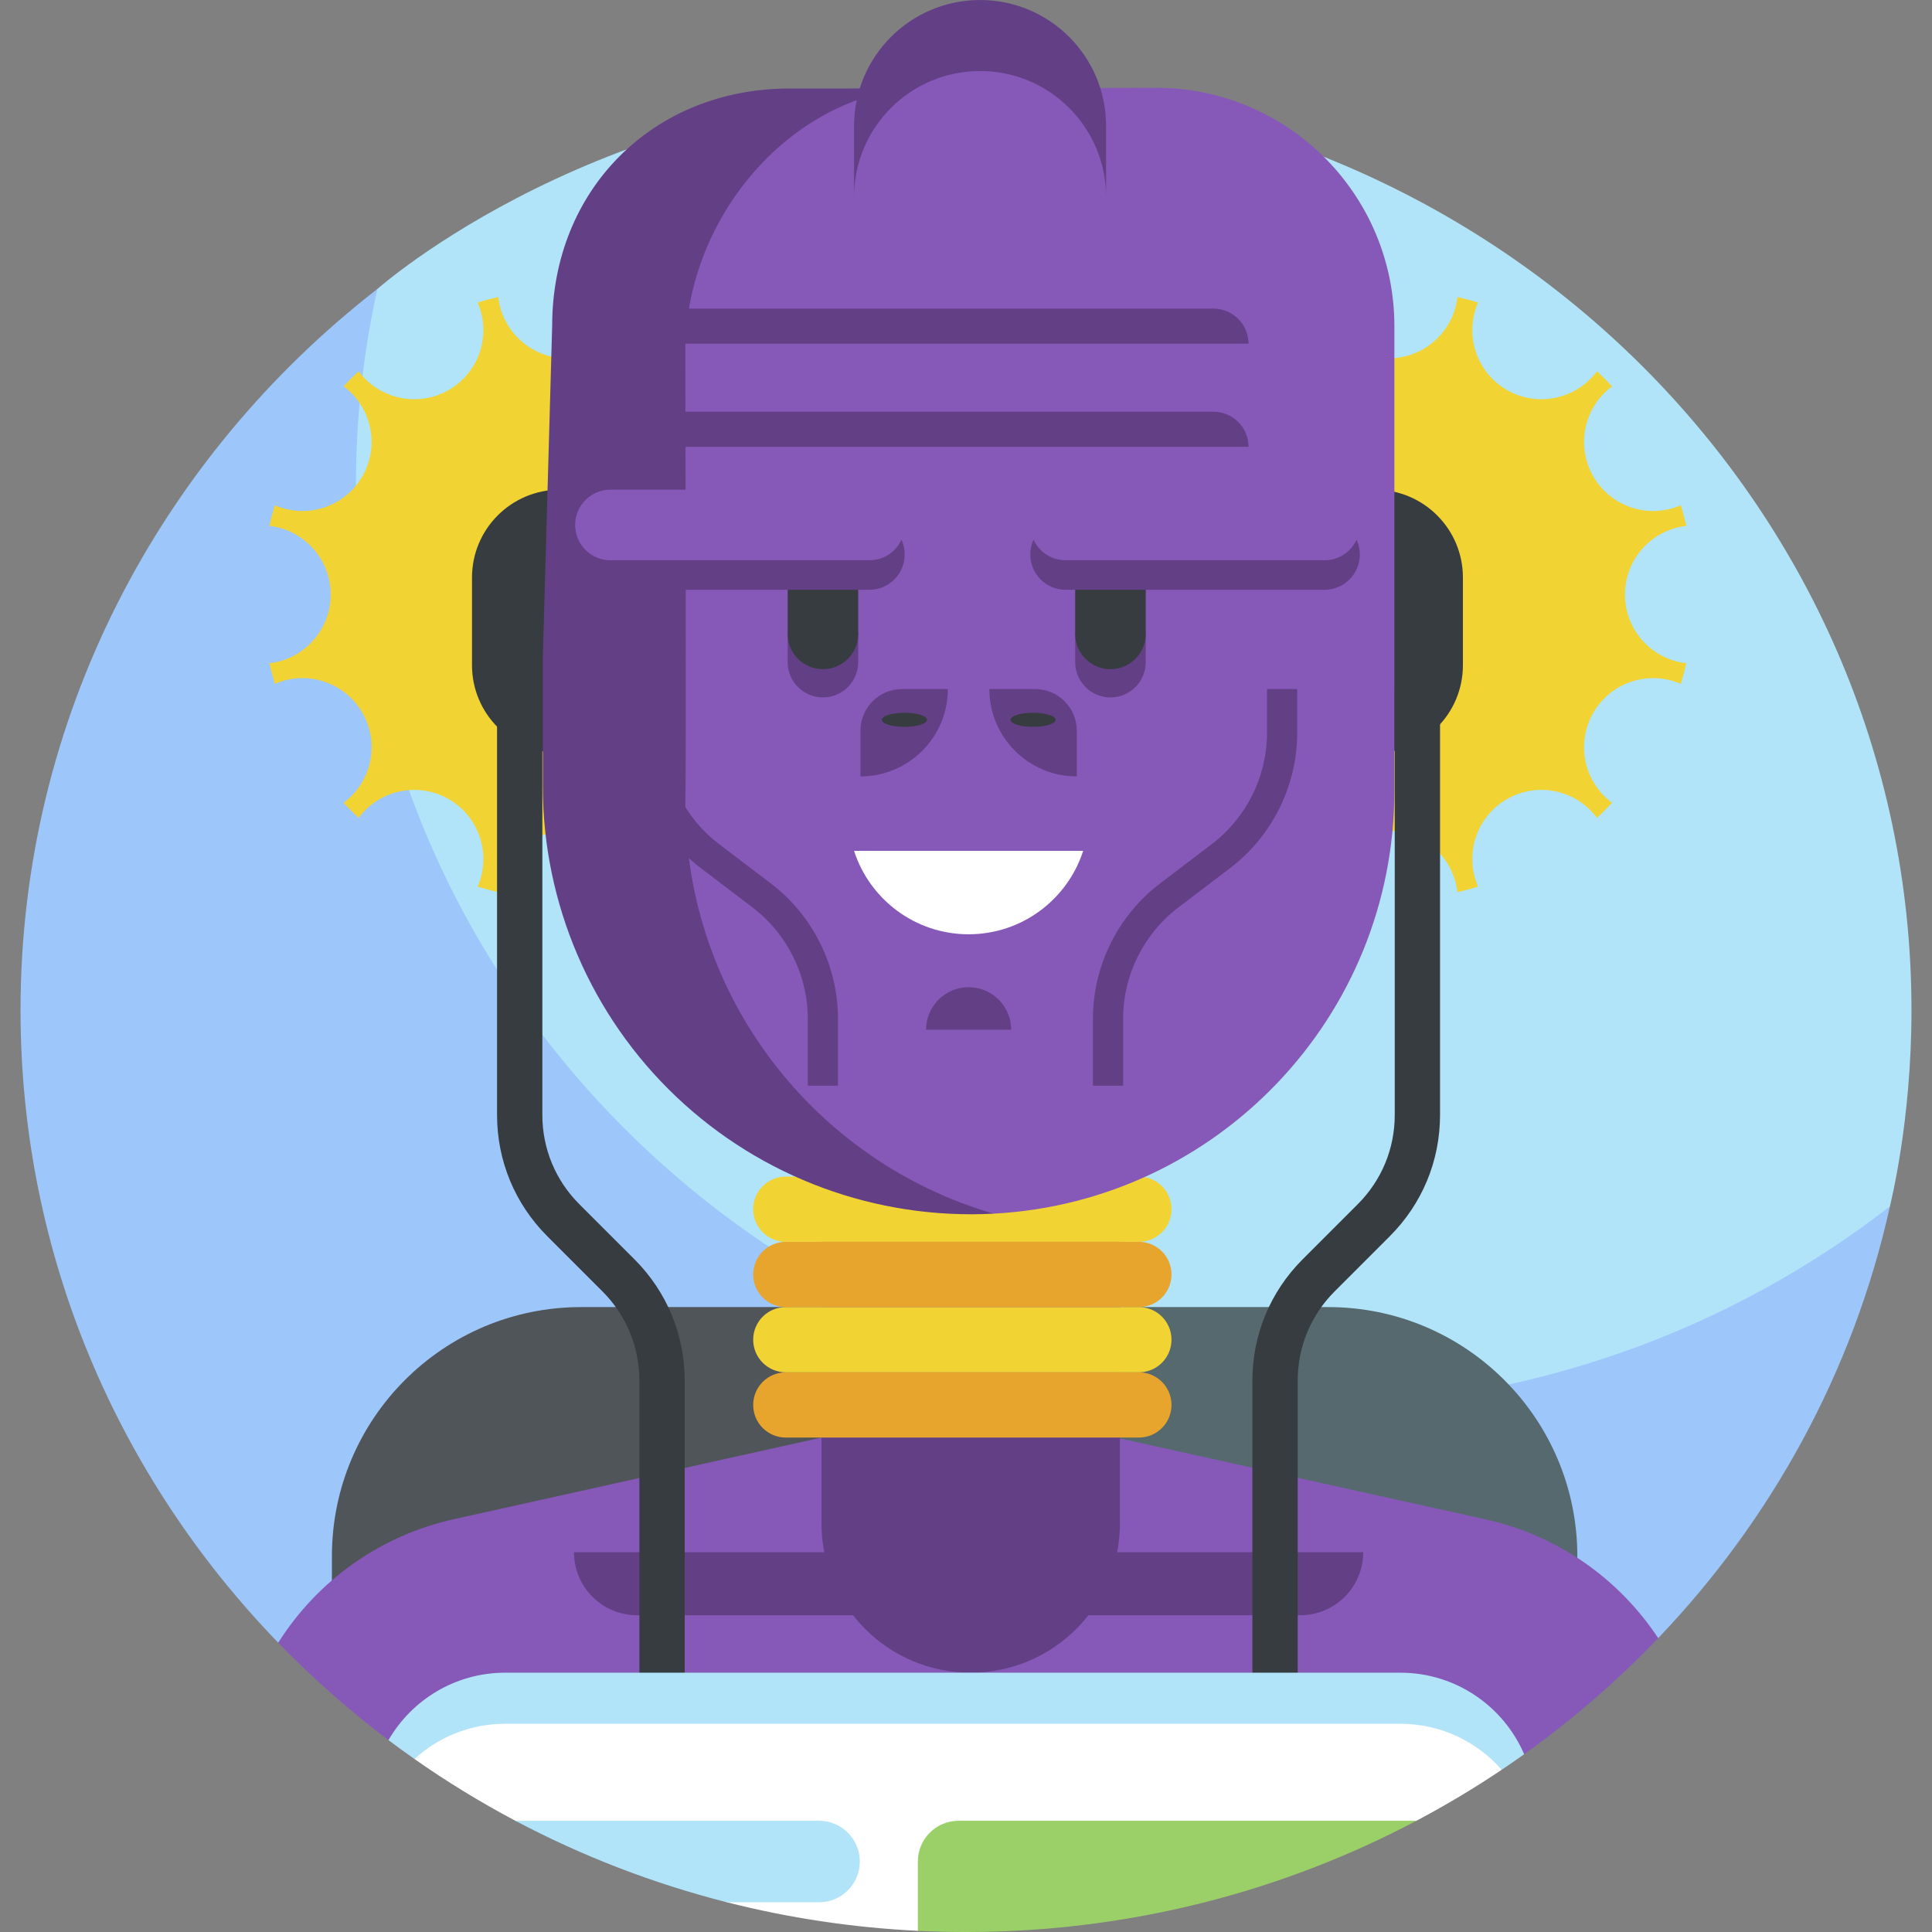 <svg id="Layer_1" enable-background="new 0 0 511.763 511.763" height="512" viewBox="0 0 511.763 511.763" width="512" xmlns="http://www.w3.org/2000/svg"><rect x="0" y="0" width="511.763" height="511.763" fill="#808080" stroke="none"/><g><g><g><path d="m506.326 267.605c0-134.845-112.128-244.159-250.445-244.159-96.378 0-155.747 52.999-155.911 53.088 0 0-2.468 3.003-2.93 5-3.75 16.228-7.253 37.977-7.253 53.847 0 134.845 116.642 244.132 254.958 244.132 53.262 0 112.521-24.887 152.181-54.809.887-.669 3.702-5.167 3.702-5.167.176-1.04 5.698-22.478 5.698-51.932z" fill="#b1e4f9"/></g><path d="m344.724 372.621c-138.317 0-250.444-109.314-250.444-244.159 0-17.824 1.972-35.19 5.691-51.928-57.597 44.734-94.534 113.699-94.534 191.071 0 64.858 25.94 123.809 68.257 167.531l365.539-1.211c29.994-31.393 51.664-70.588 61.397-114.387-42.782 33.22-96.961 53.083-155.906 53.083z" fill="#9dc6fb"/></g><g><g><path d="m351.809 346.23h-104.303v80.194h170.31v-14.188c0-36.454-29.553-66.006-66.007-66.006z" fill="#55696e"/></g><g><path d="m250.424 346.23h-96.499c-36.454 0-66.006 29.552-66.006 66.006v14.188h162.505z" fill="#50555a"/></g><g><path d="m151.454 94.864c-.426.03-.854.05-1.288.05-9.413 0-17.164-7.104-18.191-16.243-1.849.424-3.673.909-5.468 1.456 3.685 8.43.525 18.462-7.63 23.171-8.151 4.706-18.414 2.43-23.874-4.968-1.379 1.288-2.712 2.623-3.997 4.002 7.396 5.461 9.67 15.721 4.965 23.871-4.709 8.156-14.743 11.315-23.173 7.628-.551 1.799-1.04 3.622-1.465 5.468 9.144 1.022 16.255 8.776 16.255 18.193 0 9.413-7.104 17.164-16.243 18.192.424 1.849.909 3.673 1.456 5.468 8.43-3.685 18.462-.525 23.17 7.63 4.706 8.151 2.43 18.414-4.968 23.874 1.288 1.379 2.623 2.712 4.002 3.997 5.461-7.396 15.721-9.67 23.871-4.965 8.156 4.709 11.315 14.743 7.628 23.173 1.799.551 3.622 1.04 5.468 1.465 1.022-9.144 8.776-16.255 18.193-16.255.433 0 .862.02 1.288.05v-125.257z" fill="#f1d333"/></g><g><path d="m366.57 94.864c.426.03.854.05 1.288.05 9.413 0 17.164-7.104 18.191-16.243 1.849.424 3.673.909 5.468 1.456-3.685 8.43-.525 18.462 7.63 23.171 8.151 4.706 18.414 2.43 23.874-4.968 1.379 1.288 2.712 2.623 3.997 4.002-7.396 5.461-9.67 15.721-4.965 23.871 4.709 8.156 14.743 11.315 23.173 7.628.551 1.799 1.04 3.622 1.465 5.468-9.144 1.022-16.255 8.776-16.255 18.193 0 9.413 7.104 17.164 16.243 18.192-.424 1.849-.909 3.673-1.456 5.468-8.43-3.685-18.462-.525-23.17 7.63-4.706 8.151-2.43 18.414 4.968 23.874-1.288 1.379-2.623 2.712-4.002 3.997-5.461-7.396-15.721-9.67-23.871-4.965-8.156 4.709-11.315 14.743-7.628 23.173-1.799.551-3.622 1.04-5.468 1.465-1.022-9.144-8.776-16.255-18.193-16.255-.433 0-.862.02-1.288.05v-125.257z" fill="#f1d333"/></g><g><path d="m148.298 199.476c-12.852 0-23.271-10.419-23.271-23.271v-23.225c0-12.852 10.419-23.271 23.271-23.271z" fill="#373c41"/></g><g><path d="m364.236 199.476c12.852 0 23.271-10.419 23.271-23.271v-23.225c0-12.852-10.419-23.271-23.271-23.271z" fill="#373c41"/></g><path d="m393.459 402.442-136.886-30.291-136.345 30.262c-19.808 4.396-36.275 16.495-46.534 32.723 9.023 9.323 18.791 17.953 29.21 25.801l300.827 3.737c12.802-9.137 24.692-19.436 35.501-30.749-10.314-15.611-26.457-27.209-45.773-31.483z" fill="#8659b9"/><g><g><g><path d="m296.658 403.547c0 21.832-17.698 39.53-39.53 39.53-21.832 0-39.53-17.698-39.53-39.53v-125.853h79.059v125.853z" fill="#634086"/></g></g></g><g><path d="m230.907 427.86h-62.172c-9.219 0-16.693-7.474-16.693-16.693h78.865z" fill="#634086"/></g><g><path d="m282.24 427.86h62.172c9.219 0 16.693-7.474 16.693-16.693h-78.865z" fill="#634086"/></g><g><path d="m301.676 380.791h-93.528c-4.772 0-8.64-3.868-8.64-8.64 0-4.772 3.868-8.64 8.64-8.64h93.528c4.772 0 8.64 3.868 8.64 8.64 0 4.772-3.868 8.64-8.64 8.64z" fill="#e7a52e"/></g><g><path d="m301.676 363.511h-93.528c-4.772 0-8.64-3.868-8.64-8.64 0-4.772 3.868-8.64 8.64-8.64h93.528c4.772 0 8.64 3.868 8.64 8.64 0 4.771-3.868 8.64-8.64 8.64z" fill="#f1d333"/></g><g><path d="m301.676 346.23h-93.528c-4.772 0-8.64-3.868-8.64-8.64 0-4.772 3.868-8.64 8.64-8.64h93.528c4.772 0 8.64 3.868 8.64 8.64 0 4.772-3.868 8.64-8.64 8.64z" fill="#e7a52e"/></g><g><path d="m301.676 328.949h-93.528c-4.772 0-8.64-3.868-8.64-8.64 0-4.772 3.868-8.64 8.64-8.64h93.528c4.772 0 8.64 3.868 8.64 8.64 0 4.772-3.868 8.64-8.64 8.64z" fill="#f1d333"/></g><g><g><g><g><g><path d="m181.164 66.822v178.831c0 41.617 33.683 74.341 75.299 74.656.292.002 6.749 1.175 6.749 1.175 59.152-3.159 106.144-52.124 106.144-112.064v-123.027c0-34.798-28.152-63.037-62.95-63.144l-78.677.206c-24.255-.074-46.565 19.112-46.565 43.367z" fill="#8659b9"/></g></g></g><g><path d="m226.228 225.375c4.128 12.823 16.151 22.103 30.346 22.103s26.218-9.281 30.346-22.103z" fill="#fff"/></g><g><g><g><path d="m208.639 167.482v7.914c0 5.162 4.185 9.347 9.347 9.347s9.347-4.185 9.347-9.347v-7.914z" fill="#634086"/></g></g></g><g><g><g><path d="m284.8 167.482v7.914c0 5.162 4.185 9.347 9.347 9.347s9.347-4.185 9.347-9.347v-7.914z" fill="#634086"/></g></g></g><g fill="#634086"><path d="m246.81 23c-2.411 0-4.791.152-7.134.446h14.762z"/><path d="m181.54 212.635c.28-6.376 0-119.544 0-119.544 0-33.664 25.424-65.535 58.137-69.644h-30.567c-36.074 0-62.846 26.771-62.846 62.846l-2.473 87.698v34.275c0 31.111 12.784 60.855 35.357 82.264s52.952 32.602 84.019 30.956l.044-.002c-47.182-13.704-81.671-57.246-81.671-108.849z"/></g><g><g><g><path d="m217.987 177.257c-5.162 0-9.347-4.185-9.347-9.347v-12.023l3.446-5.218-3.446-5.218v-3.105c0-5.162 4.185-9.347 9.347-9.347s9.347 4.185 9.347 9.347v25.564c0 5.161-4.186 9.347-9.347 9.347z" fill="#373c41"/></g></g></g><g><g><g><path d="m294.147 177.257c-5.162 0-9.347-4.185-9.347-9.347v-12.023l3.446-5.218-3.446-5.218v-3.105c0-5.162 4.185-9.347 9.347-9.347s9.347 4.185 9.347 9.347v25.564c0 5.161-4.185 9.347-9.347 9.347z" fill="#373c41"/></g></g></g><g><g><g><g><g><path d="m239.648 146.884c0 5.162-4.185 9.347-9.347 9.347h-68.601c-5.162 0-9.347-4.185-9.347-9.347 0-5.162 4.185-9.347 9.347-9.347h68.601c5.162 0 9.347 4.185 9.347 9.347z" fill="#634086"/></g></g></g></g><g><g><g><g><path d="m360.204 146.884c0 5.162-4.185 9.347-9.347 9.347h-68.601c-5.162 0-9.347-4.185-9.347-9.347 0-5.162 4.185-9.347 9.347-9.347h68.601c5.162 0 9.347 4.185 9.347 9.347z" fill="#634086"/></g></g></g></g><g><g><g><g><path d="m239.648 139.057c0 5.162-4.185 9.347-9.347 9.347h-68.601c-5.162 0-9.347-4.185-9.347-9.347 0-5.162 4.185-9.347 9.347-9.347h68.601c5.162 0 9.347 4.185 9.347 9.347z" fill="#8659b9"/></g></g></g></g><g><g><g><g><path d="m360.204 139.057c0 5.162-4.185 9.347-9.347 9.347h-68.601c-5.162 0-9.347-4.185-9.347-9.347 0-5.162 4.185-9.347 9.347-9.347h68.601c5.162 0 9.347 4.185 9.347 9.347z" fill="#8659b9"/></g></g></g></g></g></g><g><path d="m330.723 118.354h-155.825v-9.295h146.53c5.133 0 9.295 4.162 9.295 9.295z" fill="#634086"/></g><g><path d="m330.723 91.041h-155.825v-9.295h146.53c5.133.001 9.295 4.162 9.295 9.295z" fill="#634086"/></g><g><path d="m267.859 272.778h-22.571c0-6.233 5.053-11.285 11.285-11.285 6.233 0 11.286 5.052 11.286 11.285z" fill="#634086"/></g></g><g><path d="m292.993 62.462v-14.079c0-18.437-14.946-33.383-33.383-33.383-18.437 0-33.383 14.946-33.383 33.383v14.078h66.766z" fill="#8659b9"/></g><g><path d="m259.61 0c-18.437 0-33.383 14.946-33.383 33.383v18.822c0-18.437 14.946-33.383 33.383-33.383 18.437 0 33.382 14.946 33.382 33.383v-18.822c.001-18.437-14.945-33.383-33.382-33.383z" fill="#634086"/></g><g><g><g><path d="m227.918 205.669v-12.103c0-6.106 4.95-11.056 11.056-11.056h12.103c0 12.79-10.368 23.159-23.159 23.159z" fill="#634086"/></g><g><path d="m285.228 205.669v-12.103c0-6.106-4.95-11.056-11.056-11.056h-12.102c0 12.79 10.368 23.159 23.158 23.159z" fill="#634086"/></g></g><g><ellipse cx="239.576" cy="190.667" fill="#373c41" rx="5.985" ry="1.873"/></g><g><ellipse cx="273.649" cy="190.667" fill="#373c41" rx="5.985" ry="1.873"/></g></g><g><path d="m181.366 480.704h-12v-115.005c0-8.926-3.476-17.317-9.787-23.628l-14.614-14.615c-8.577-8.577-13.302-19.982-13.302-32.113v-112.833h12v112.833c0 8.926 3.476 17.317 9.787 23.628l14.615 14.615c8.577 8.578 13.301 19.983 13.301 32.114z" fill="#373c41"/></g><g><path d="m343.746 480.704h-12v-115.005c0-12.13 4.725-23.535 13.302-32.114l14.614-14.615c6.312-6.312 9.788-14.703 9.788-23.628v-112.832h12v112.833c0 12.13-4.725 23.535-13.303 32.113l-14.613 14.615c-6.312 6.312-9.788 14.704-9.788 23.628z" fill="#373c41"/></g><path d="m386.068 450.91h-266.421l-9.871 15.021c8.527 5.981 17.456 11.453 26.739 16.368l56.054 21.594c16.267 4.131 33.177 6.708 50.554 7.558l132.062-29.151c7.787-4.12 15.33-8.632 22.599-13.51z" fill="#fff"/><path d="m403.731 464.673c-5.472-12.703-18.104-21.596-32.813-21.596h-237.077c-13.22 0-24.762 7.183-30.936 17.86 2.26 1.702 4.551 3.368 6.871 4.995 6.348-5.793 14.794-9.326 24.065-9.326h237.077c10.711 0 20.321 4.716 26.866 12.184 2.003-1.344 3.986-2.717 5.947-4.117z" fill="#b1e4f9"/><path d="m192.569 503.894h24.387c5.963 0 10.797-4.834 10.797-10.797s-4.834-10.797-10.797-10.797h-80.441c17.526 9.281 36.316 16.582 56.054 21.594z" fill="#b1e4f9"/><path d="m255.882 511.763c43.031 0 83.721-10.639 119.303-29.463h-121.265c-5.963 0-10.797 4.834-10.797 10.797v18.355c4.226.207 8.48.311 12.759.311z" fill="#9bd069"/><g><path d="m297.503 287.589h-8v-17.779c0-13.946 6.626-27.312 17.726-35.755l13.812-10.506c9.123-6.94 14.569-17.926 14.569-29.389v-11.65h8v11.65c0 13.946-6.626 27.312-17.726 35.756l-13.812 10.506c-9.123 6.939-14.569 17.926-14.569 29.388z" fill="#634086"/></g><g><path d="m221.968 287.589h-8v-17.779c0-11.462-5.446-22.449-14.569-29.388l-13.812-10.506c-11.1-8.443-17.726-21.81-17.726-35.756v-11.65h8v11.65c0 11.462 5.446 22.449 14.569 29.389l13.812 10.506c11.1 8.443 17.726 21.81 17.726 35.755z" fill="#634086"/></g></g></g></svg>